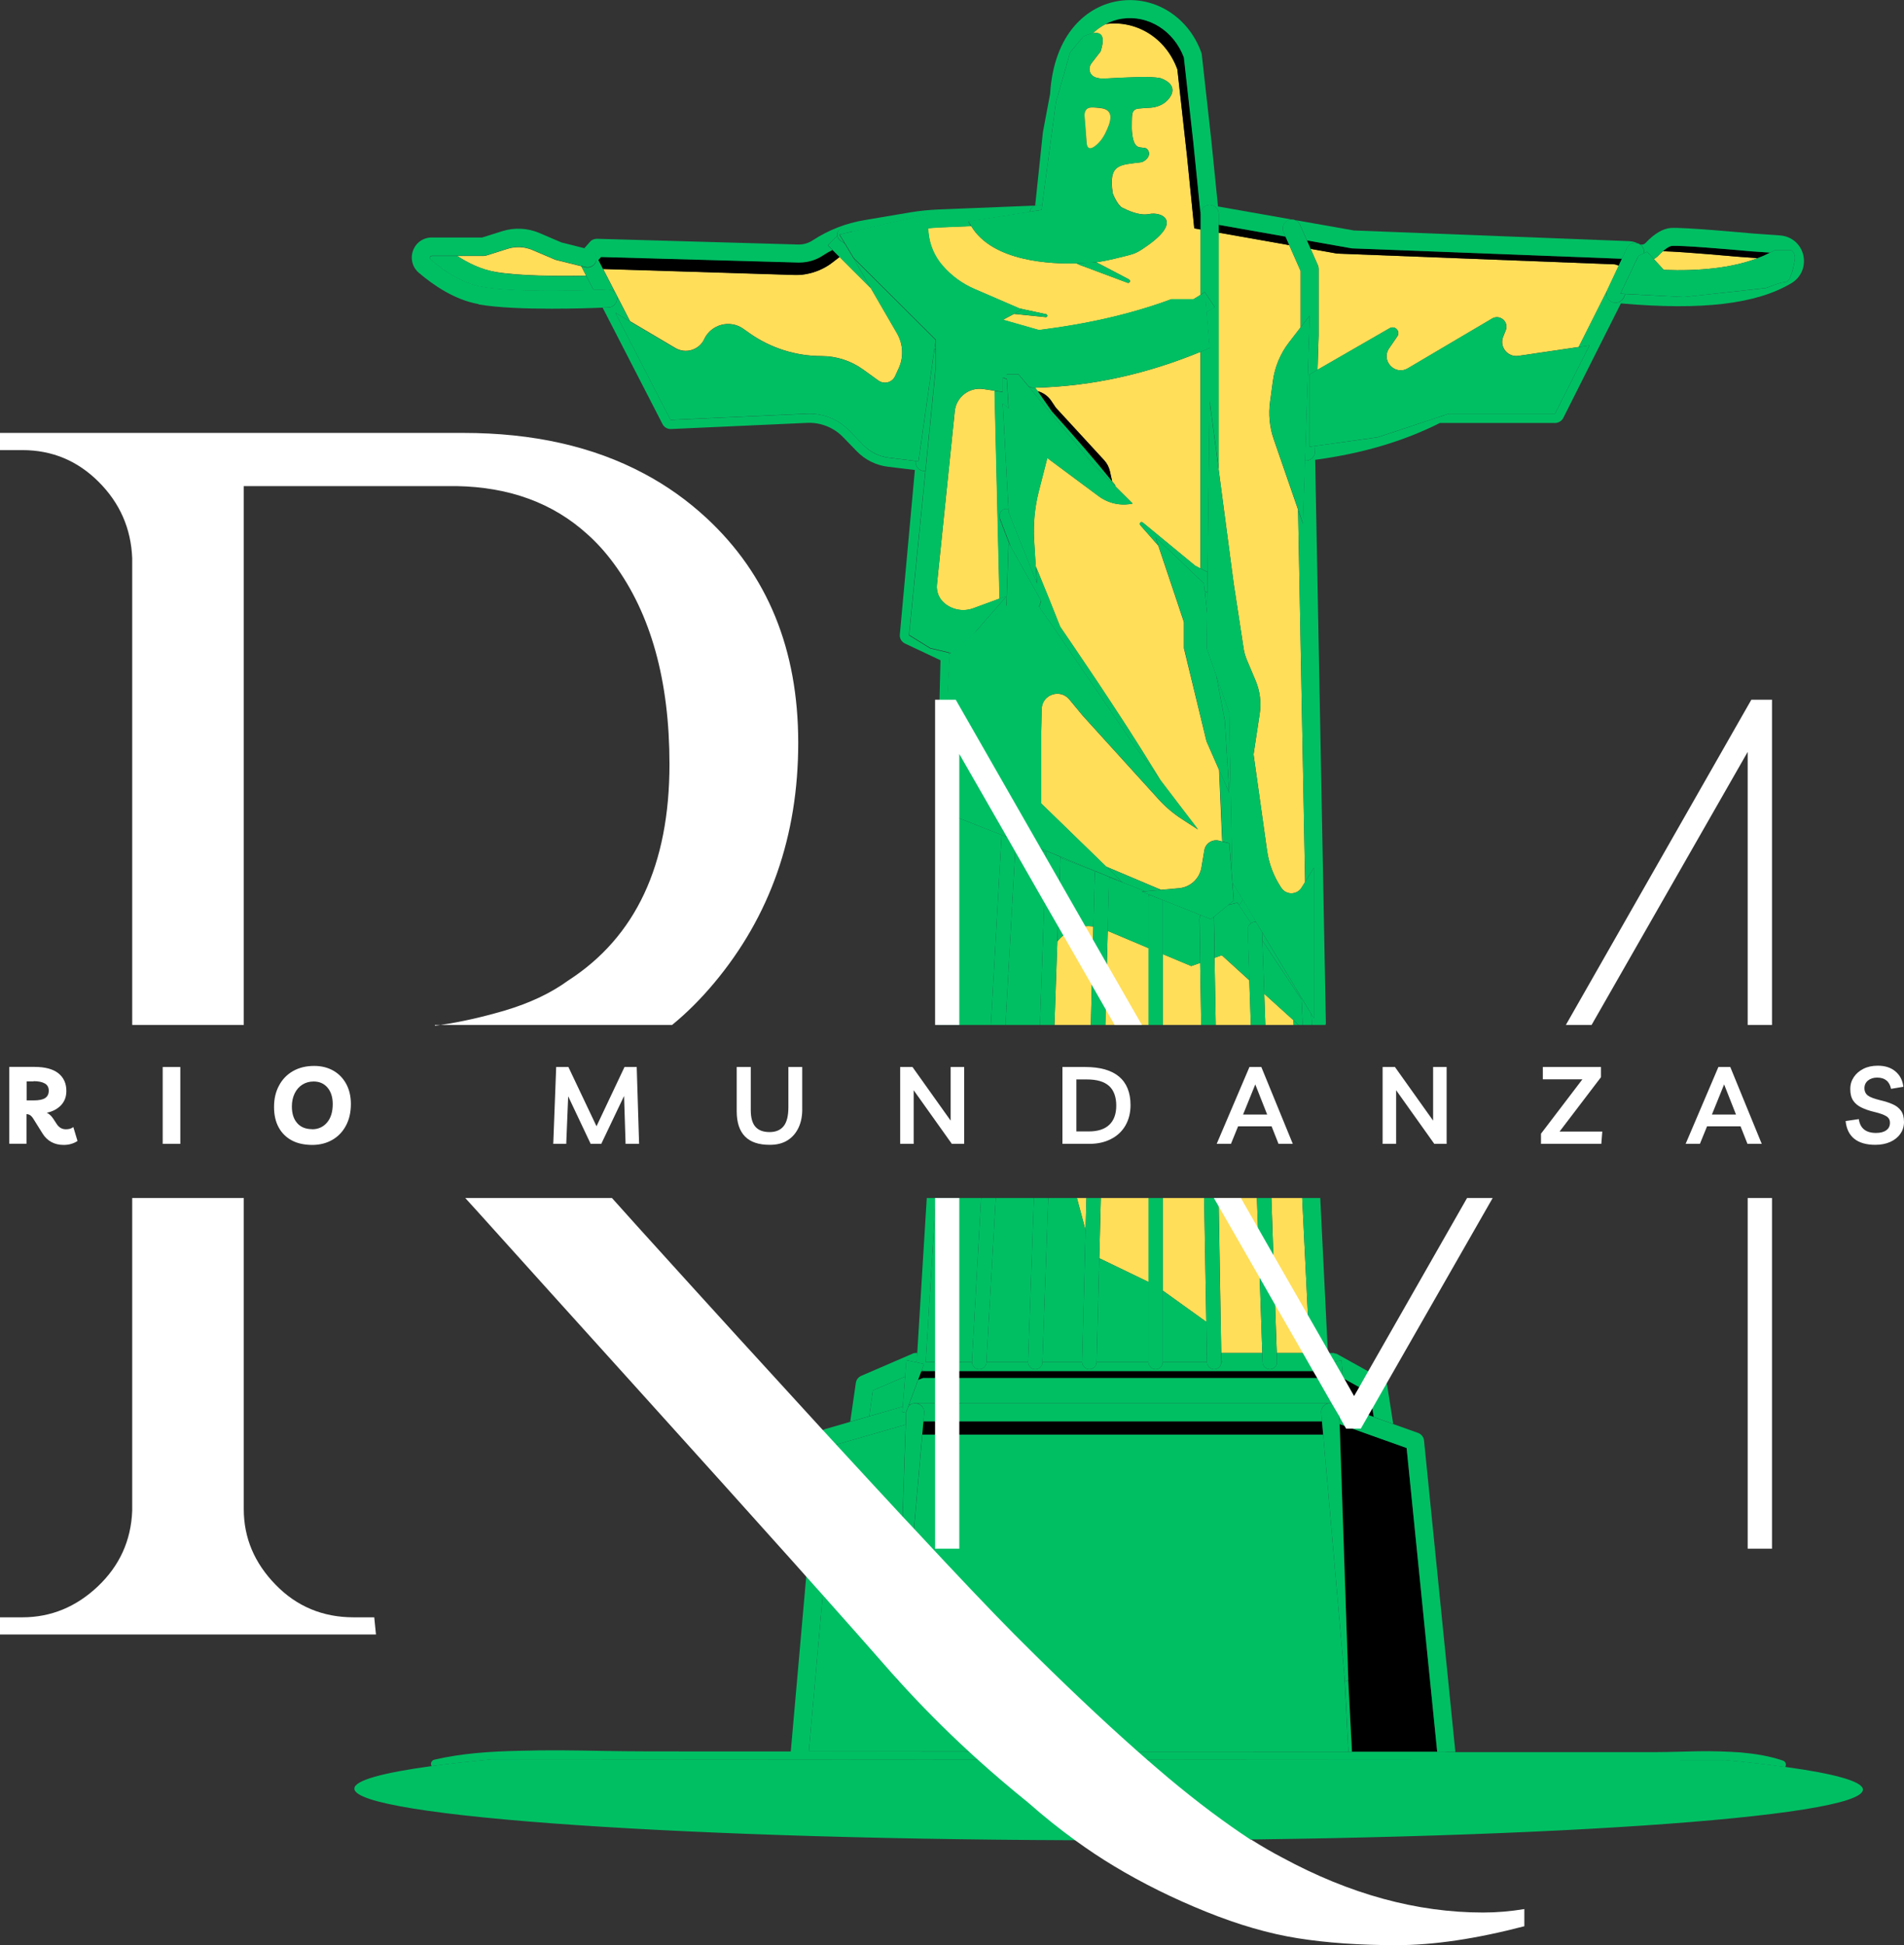 <svg xmlns="http://www.w3.org/2000/svg" id="uuid-c485a438-3f29-461b-a36e-86440b54bb9c" data-name="Capa 2" width="176.13" height="179.95" viewBox="0 0 176.13 179.95"><rect x="0" y="0" width="176.13" height="179.95" fill="#333333" stroke="none"/><g id="uuid-89d56272-d9d4-4161-8850-2e9d767ccbdc" data-name="Capa 1"><g><g><path d="M123.01,127.65l-.39-.19h-37.21l-.47.18-.86,2.32.23-.07c.12-.06.24-.09.38-.09.03,0,.05.01.07.02h38.14s.05-.02.08-.02c.07,0,.14.01.21.02h.21c.09,0,.19.02.28.05l.18.06-.85-2.28Z" fill="#00bf63"></path><polygon points="83.49 130.13 83.51 130.13 83.52 130.02 83.49 130.13" fill="#00bf63"></polygon><polygon points="84.93 127.64 85.4 127.47 122.62 127.47 123.01 127.65 122.71 126.84 122.03 126.84 85.63 126.84 85.23 126.84 84.93 127.64"></polygon><polygon points="83.73 127.35 80.75 128.63 80.41 131.02 83.49 130.13 83.52 130.02 83.73 127.35" fill="#00bf63"></polygon><polygon points="124.33 128.84 124.57 130.19 127.07 131.08 126.73 128.87 124.23 127.49 124.33 128.84"></polygon><path d="M123.33,125.13v.05s.07.02.1.02l-.1-.07Z" fill="#00bf63"></path><polygon points="124.43 130.14 124.57 130.19 124.33 128.84 124.43 130.14" fill="#00bf63"></polygon><path d="M122.87,125.96s-.02.09-.02.14l1.25-.27.13,1.66,2.5,1.39.35,2.21,1.8.64-.55-3.52c-.04-.26-.19-.48-.42-.6l-4.21-2.34c-.08-.05-.17-.05-.26-.07-.03,0-.06-.02-.09-.02-.02,0-.03-.01-.05-.01h-.46l.04.8Z" fill="#00bf63"></path><path d="M80.41,131.02l.34-2.39,2.98-1.28.12-1.52.97.21s-.01-.06-.01-.09l.05-.79h-.11c-.12,0-.23.02-.33.07l-4.75,2.05c-.27.12-.46.36-.5.65l-.52,3.6,1.76-.51Z" fill="#00bf63"></path><path d="M85.63,126.84c-.13,0-.25-.04-.37-.09l-.03.09h.4Z" fill="#00bf63"></path><path d="M122.62,126.6c-.16.15-.37.24-.59.24h.68l-.09-.24Z" fill="#00bf63"></path><path d="M124.38,155.25l-1.98-22.54h-37.08l-1.56,17.71c1.13,5.82,3.9,9.76,8.45,11.62h10.35s22.17.02,22.17.02l-.35-6.81Z" fill="#00bf63"></path><polygon points="85.42 131.5 85.32 132.71 122.4 132.71 122.29 131.5 85.42 131.5"></polygon><path d="M124.72,155.35s0,.01,0,.02l.35,6.69h7.88s-2.83-28.11-2.83-28.11l-6.19-2.21.8,23.61Z"></path><path d="M124.56,155.52c-.09,0-.16-.06-.17-.15v-.12s.34,6.81.34,6.81h.33s-.35-6.69-.35-6.69c0,.08-.07.15-.16.15Z" fill="#00bf63"></path><path d="M83.75,150.42l-.44,4.96c0,.09-.09.16-.18.15-.09,0-.16-.08-.15-.17l.8-23.57-6.44,1.86-2.52,28.38h17.38c-4.56-1.85-7.32-5.79-8.45-11.61Z" fill="#00bf63"></path><path d="M54.22,25.5l-.45-.87-2.3-.57s-.09-.02-.13-.04l-2.09-.89c-.72-.31-1.54-.35-2.3-.11l-1.96.62c-.08.02-.16.04-.25.04h-2.45c1.02.66,2.2,1.24,3.45,1.46,2.18.39,5.81.41,8.48.36Z" fill="#ffde59"></path><path d="M45.75,25.14c-1.25-.22-2.42-.8-3.45-1.46h-2.34s-.13,0-.18.12c-.03.08-.01.16.06.22,1.13.96,2.86,2.19,4.72,2.52,2.74.49,7.93.38,10.35.3l-.68-1.32c-2.67.05-6.3.02-8.48-.36Z" fill="#00bf63"></path><path d="M162.58,23.88l-1.96-.14s-4.82-.45-6.79-.5c-.12.1-.25.22-.38.36-.14.15-.29.27-.46.37l.92,1c3.3.12,6.26-.17,8.67-1.08Z" fill="#ffde59"></path><path d="M107.39,82.32l1.67-.15c1.05-.09,1.9-.88,2.08-1.91l.27-1.61c.11-.63.73-1.03,1.35-.88l.3.08-.29-6.62-1.16-2.65-2.09-8.61v-2.41l-.78-2.34-1.59-4.74-1.67-1.9c-.06-.07-.05-.18.01-.24.06-.05.15-.05.22,0l4.84,3.99.5.27v-20.05c-4.84,1.99-9.91,3.18-15.29,3.32.07.1.14.21.22.31.51.13.96.44,1.26.89l.43.64,4.47,4.86c.26.29.44.64.53,1.01l.21.95c.09.11.18.22.27.33.03.04.03.08.01.12l1.61,1.6c-1.09.24-2.24-.01-3.14-.68l-4.4-3.27c-.12-.09-.24-.18-.35-.27l-.8,3.13c-.37,1.48-.51,3-.42,4.52l.15,2.39c.05.11.09.22.14.33l1.08,2.65,1.03,2.59c.78,1.15,1.57,2.29,2.34,3.45.8,1.17,1.58,2.36,2.36,3.54.78,1.19,1.56,2.37,2.31,3.57.39.6.76,1.2,1.13,1.8.37.6.75,1.2,1.12,1.81,0,0,0,0,0,.01l3.5,4.59-1.48-.96c-.79-.51-1.51-1.12-2.14-1.81l-7.04-7.76-1.24-1.5c-.85-1.03-2.53-.46-2.56.88l-.05,2.06v6.68l6.01,5.84,5.06,2.14Z" fill="#ffde59"></path><path d="M149.24,24.45l-25.52-.99-2.48-.44.67,1.52c.05.11.07.22.07.34v6.14l-.1,3.19,6.68-3.85c.49-.28,1.02.3.7.76l-.75,1.09c-.8,1.15.53,2.57,1.73,1.86l7.79-4.6c.72-.43,1.58.31,1.26,1.09l-.23.57c-.39.94.4,1.94,1.4,1.79l5.58-.82,2.66-5.29,1.05-2.24c-.16-.07-.32-.12-.5-.13Z" fill="#ffde59"></path><path d="M87.18,24.57c.81.94,1.82,1.68,2.96,2.17l4.14,1.79,2.5.54c.07.02.12.09.11.16-.01.07-.08.11-.15.11l-2.94-.3-1.03.55,3.32.95c4.36-.54,8.48-1.45,12.25-2.85h2.05c.23-.14.45-.28.68-.42v-6.03l-.6-.11-.67-6.68-.89-8.01c-1.11-3.07-3.96-4.59-6.64-4.21-.42.22-.82.5-1.2.86.9-.19,1.16.36.74,1.67l-.82,1.06c-.19.24-.27.57-.16.85.17.47.67.62,1.37.6,2.43-.12,4.17-.23,5.15-.04,1.29.46,1.42,1.3.57,2.12-.39.37-.91.56-1.44.61-.26.02-.71.04-1.15.08-.65.07-.61.54-.63,1.19-.01.54-.01.84.04,1.21.23,1.84,1.12.85,1.47,1.47.33.58-.4,1.08-.66,1.1-1.96.25-3.04.13-2.61,2.89,0,0,.42,1.09.89,1.32.48.23,1.55.77,2.47.58,1.17-.24,3.2.67-.43,3.11-.88.6-.92.57-2.81,1.03-.72.17-1.26.27-1.65.32l.67.35,2.36,1.24c.08.04.11.15.07.23-.04.08-.13.11-.2.08l-2.49-.93-1.25-.47-.63-.23c-.12-.05-.24-.11-.37-.17-2.25.07-7.75-.12-9.73-3.45l-2.95.12c-.35.01-.69.04-1.04.08l.03.4c.1,1.13.55,2.21,1.3,3.07Z" fill="#ffde59"></path><path d="M117.49,37.16l.26-1.92c.18-1.29.69-2.52,1.48-3.55l1.08-1.4v-5.23l-1.05-2.38-6.53-1.15v21.9l1.39,10.54.92,6.02c.05.36.16.72.3,1.06l.81,1.92c.4.96.54,2.01.38,3.05l-.57,3.77,1.25,8.91c.17,1.21.61,2.36,1.28,3.38l.05.07c.44.67,1.44.65,1.86-.03l.33-.53-.65-34.43-2.25-6.52c-.39-1.12-.5-2.31-.34-3.48Z" fill="#ffde59"></path><path d="M92.01,36.15l-1.07-.16c-1.3-.18-2.49.75-2.62,2.05l-1.65,16.04c-.07.66.2,1.32.71,1.74.74.61,1.74.78,2.64.46l2.45-.9-.46-19.23Z" fill="#ffde59"></path><path d="M65.14,31.38c.64-1.37,2.37-1.84,3.61-.97l.65.46c1.93,1.34,4.24,2.07,6.6,2.07,1.37,0,2.71.43,3.82,1.23l1.43,1.03c.54.39,1.29.19,1.56-.42l.32-.7c.48-1.04.42-2.24-.15-3.24l-2.42-4.18-2.89-2.89-.65.5c-.74.58-1.63.95-2.55,1.1-.33.05-.67.07-1.01.06l-17.67-.55,2.49,4.83,4.19,2.48c.96.57,2.2.19,2.68-.82Z" fill="#ffde59"></path><path d="M162.58,23.88c.4-.15.78-.32,1.15-.51l-1.74-.12c-2.51-.23-6.51-.56-7.31-.5-.17.01-.47.16-.85.49,1.97.05,6.79.5,6.79.5l1.96.14Z"></path><path d="M123.72,23.46l25.52.99c.18,0,.34.06.5.13l.3-.64-24.92-.96s-.08,0-.11-.01l-4.11-.73.35.79,2.48.44Z"></path><polygon points="119.27 22.68 118.92 21.89 112.74 20.8 112.74 21.52 119.27 22.68"></polygon><path d="M108.92,6.43l.89,8.01.67,6.68.6.11v-1.4l-.67-6.63-.88-7.9c-.94-2.47-3.27-3.94-5.72-3.58-.51.07-1.02.24-1.52.5,2.68-.38,5.53,1.14,6.64,4.21Z"></path><polygon points="106.24 87.71 106.24 94.82 102.25 94.82 102.28 93.37 102.39 89.17 102.47 86.12 106.24 87.71" fill="#ffde59"></polygon><polygon points="101.83 110.83 106.24 110.83 106.24 118.6 101.69 116.4 101.83 110.83" fill="#ffde59"></polygon><polygon points="115.71 94.82 112.46 94.82 112.35 88.61 113.02 88.37 115.57 90.69 115.71 94.82" fill="#ffde59"></polygon><polygon points="116.77 125.17 112.97 125.17 112.74 111.61 112.73 110.83 116.27 110.83 116.37 113.6 116.53 118.21 116.77 125.17" fill="#ffde59"></polygon><polygon points="119.67 94.82 117.05 94.82 116.95 91.94 119.65 94.38 119.67 94.82" fill="#ffde59"></polygon><polygon points="121.16 125.17 118.11 125.17 117.95 120.7 117.79 116.09 117.61 110.83 120.46 110.83 120.99 121.67 121.16 125.17" fill="#ffde59"></polygon><polygon points="99.62 110.83 100.5 110.83 100.42 113.82 99.62 110.83" fill="#ffde59"></polygon><path d="M101.14,85.71l-.03,1.22-.11,4.2-.09,3.69h-3.37l.27-7.73c.16-.21.35-.4.55-.56.57-.48,1.28-.78,2.04-.84.24-.02.49-.01.74.02Z" fill="#ffde59"></path><polygon points="111.12 94.82 107.57 94.82 107.57 88.27 110.2 89.37 111.02 89.08 111.12 94.82" fill="#ffde59"></polygon><polygon points="111.59 122.29 107.57 119.4 107.57 110.83 111.39 110.83 111.59 122.29" fill="#ffde59"></polygon><path d="M73.45,25.44c.34.01.68,0,1.01-.06.93-.15,1.81-.52,2.55-1.1l.65-.5-.67-.67c-.3.16-.59.33-.88.51-.65.43-1.41.65-2.19.65h-.1l-18.23-.51-.25.28.44.85,17.67.55Z"></path><path d="M165.73,26.19c-3.24,1.94-8.26,2.54-15.79,1.88l-5.33,10.6c-.15.28-.44.46-.75.46h-10.66c-3.38,1.7-7.17,2.82-11.54,3.41l.99,52.07c0,.07-.01.14-.03.21h-1.27l-.05-1.01.24.4v-13.94l-.81,1.32-.65-34.43.45,1.3.18-5.86s.05.02.08.02h.02c.45,0,.82-.36.84-.8l.02-.56,5.77-.8,6.59-2.19h9.82l3.18-6.31-1,.15,2.66-5.29c-.05.11-.08.23-.08.35,0,.32.18.62.48.76.12.06.24.08.36.08.31,0,.62-.18.76-.48l.15-.33,5.39.28s7.47-.8,7.64-.84c.16-.05,1.34-.55,1.79-.55s.73-1.34.85-2.03c.12-.7-.37-.93-.37-.93h-1.44c-.15.09-.32.16-.48.24l-1.74-.12c-2.51-.23-6.51-.56-7.32-.5-.17,0-.47.15-.85.49-.12.1-.25.22-.38.36-.14.15-.29.27-.46.37l-.62-.68-.3.14c.06-.33-.09-.66-.39-.85.18.09.4.05.55-.11.81-.86,1.59-1.32,2.33-1.38,1.2-.08,6.92.45,7.57.51l2.53.18c1.05.07,1.9.78,2.15,1.81.24,1.03-.18,2.05-1.08,2.6Z" fill="#00bf63"></path><path d="M96.4,19.02l1.28-9.56,1.31-4.61,1.23-1.47c.33-.15.61-.24.85-.29.38-.36.78-.65,1.2-.86.5-.26,1.02-.43,1.52-.5,2.45-.36,4.79,1.12,5.72,3.58l.88,7.9.67,6.63v-.04c0-.46.37-.84.84-.84s.84.37.84.84v1l6.18,1.09-.18-.41c-.19-.42,0-.92.43-1.1.42-.19.91,0,1.1.43l.63,1.43,4.11.73s.08.01.11.01l24.92.96.47-1c.18-.39.62-.56,1.02-.42-.26-.12-.54-.2-.83-.21l-25.46-.99-12.57-2.22-.61-6.06-.89-8.01c-.01-.06-.02-.13-.05-.19-1.19-3.28-4.3-5.24-7.57-4.76-2.88.42-6.06,2.9-6.41,8.61l-.66,3.51s-.01.05-.01.07l-.71,6.74c.21-.08.43-.07.63.02Z" fill="#00bf63"></path><path d="M55.16,24.12c-.11.45-.56.72-1.01.61l-.37-.09.45.87.68,1.32c.78-.03,1.28-.05,1.3-.05.46-.02.85.33.88.79.02.46-.33.85-.79.88-.05,0-.24,0-.55.02l5.54,10.77c.15.29.45.46.78.45l12.61-.57c1.23-.05,2.43.42,3.29,1.3l1.3,1.34c.77.79,1.79,1.29,2.88,1.42l2.48.3-1.39,15.22c-.04.35.16.68.47.83l3.29,1.55-.32,12.7c0,.19.06.39.18.54l1.04,1.32.02-.33c0-.14.06-.28.13-.39l-.89-1.55.7-12.8h0s-.16-.19-.16-.19l-1.65-.39-1.97-1.22,1.52-15.2s-.04.01-.07.01-.05,0-.08,0c-.46-.04-.8-.45-.75-.91v-.02s-2.46-.3-2.46-.3c-.91-.11-1.74-.52-2.38-1.18l-1.3-1.34c-1.02-1.06-2.45-1.62-3.92-1.55l-12.61.57-5.1-9.91,1.35.8-2.49-4.83-.44-.85.25-.28,18.23.51h.1c.78,0,1.54-.22,2.19-.65.28-.19.58-.36.88-.51l-.43-.43.88-.88c-.02-.16,0-.32.1-.46.2-.31.61-.4.92-.19l.4.27,6.85-1.6.11,1.29c.35-.03.69-.06,1.04-.08l2.95-.12c-.08-.14-.18-.28-.25-.43l5.67-.89c.04-.17.12-.33.27-.46.07-.06.16-.1.24-.13l-8.96.36c-.86.04-1.71.12-2.54.26l-4.27.72c-1.73.29-3.34.92-4.81,1.88-.38.25-.82.38-1.27.38h-.07l-18.6-.53c-.25,0-.49.09-.65.28l-.55.62.5.12c.45.11.72.57.61,1.01Z" fill="#00bf63"></path><rect x="104.86" y="78.51" width="0" height="5.49" transform="translate(-6.93 9.83) rotate(-5.19)" fill="#00bf63"></rect><path d="M87.55,94.82h-.83l1.18-19.19.02-.33c0-.15.06-.28.13-.4l.39.68h.01v4.66l-.9,14.58Z" fill="#00bf63"></path><polygon points="119.67 94.82 119.65 94.38 120.13 94.82 119.67 94.82" fill="#00bf63"></polygon><polygon points="116.78 87.02 116.75 86.23 121.3 93.81 121.35 94.82 120.51 94.82 120.4 92.47 116.78 87.02" fill="#00bf63"></polygon><path d="M122.85,126.1l-.38.08.15.42c-.16.15-.37.24-.59.24h-36.4c-.13,0-.25-.04-.36-.09l.2-.57-.66-.14s-.01-.06-.01-.09l.05-.79.88-14.33h.83l-.06,1.05-.87,14.12h4.29c0,.35.27.65.62.67h.04c.35,0,.65-.27.67-.63v-.04h3.85c0,.36.28.66.64.67h.02c.36,0,.66-.28.67-.64v-.03h3.68c0,.36.28.66.65.67h.01c.36,0,.66-.29.67-.65v-.02h4.8c0,.37.3.67.66.67s.67-.3.67-.67h4.08v.02c.01.36.31.65.67.65h.01c.36-.01.65-.3.65-.67h.06l-.06-.26v-.57s3.79,0,3.79,0l.03.86c.01.35.31.64.67.64h.02c.37-.01.66-.32.64-.69l-.02-.81h3.05l-.17-3.5-.53-10.84h1.67l.69,14.04v.29s.05.8.05.8c0,.05-.02.09-.02.14Z" fill="#00bf63"></path><path d="M114.59,83.71l1.13,1.7c.1-.06.21-.11.34-.12.06,0,.11.01.16.02l-1.28-2.14c-.04.22-.16.4-.34.53Z" fill="#00bf63"></path><polygon points="103.34 81.43 102.6 81.12 102.6 81.14 103.34 81.43" fill="#00bf63"></polygon><path d="M105.94,82.45l.94-.08s.02,0,.03,0c0,0,0,0,.01,0l.48-.04-5.05-2.14,1.47,1.43,2.12.84Z" fill="#00bf63"></path><path d="M96.88,78.75l-1.26-.52.13.21,1.07.42s.04-.07.06-.11Z" fill="#00bf63"></path><path d="M98.09,79.36l3.24,1.27s0-.03.01-.04l-3.24-1.34v.11Z" fill="#00bf63"></path><path d="M113.66,83.71s-.01,0-.02-.01l-.03.02h.04Z" fill="#00bf63"></path><path d="M86.56,33.93v-1.61l-.12-.02-1.47,10.37-.27-.03v.02c-.05.46.29.87.75.91.02,0,.05,0,.08,0s.04-.01.07-.01l.96-9.63Z" fill="#00bf63"></path><path d="M44.27,28.16c1.75.31,4.38.4,6.73.4,2.04,0,3.87-.06,4.75-.1.3-.01.5-.02.55-.02.46-.02.81-.42.79-.88-.02-.46-.42-.81-.88-.79-.02,0-.52.03-1.3.05-2.42.08-7.61.19-10.35-.3-1.85-.33-3.59-1.55-4.72-2.52-.07-.06-.09-.13-.06-.22.05-.12.15-.12.18-.12h4.79c.09,0,.17-.02.25-.04l1.96-.62c.75-.24,1.57-.2,2.3.11l2.09.89s.09.03.13.04l2.3.57.37.09c.45.11.9-.16,1.01-.61.11-.44-.16-.9-.61-1.01l-.5-.12-2.11-.53-2.03-.87c-1.09-.47-2.33-.53-3.46-.17l-1.84.58h-4.66c-.79,0-1.47.47-1.74,1.21-.27.74-.06,1.55.54,2.06,1.29,1.1,3.29,2.5,5.51,2.89Z" fill="#00bf63"></path><path d="M150.5,22.94l-.47,1-.3.64-1.05,2.24h0c-.19.42-.01.92.4,1.11.11.05.23.08.35.08.32,0,.62-.18.76-.48l.16-.33-.46-.02,1.67-3.51.5-.23c.06-.34-.1-.69-.41-.86-.02-.01-.03-.03-.05-.04-.03-.01-.06-.01-.09-.02-.4-.13-.84.03-1.02.42Z" fill="#00bf63"></path><path d="M113.71,73.34l-.92-2.11.29,6.62.64.16.42,5.29-.48.39s.01,0,.02.01l.79-.19.13.2c.18-.12.3-.31.34-.53l-.93-1.55-.29-15.71-1.21-3.44.79,4.17.41,6.68Z" fill="#00bf63"></path><path d="M111.07,27.26c.13-.08.26-.15.38-.24l.92,1.39c-.25.16-.51.31-.76.47l.28,3.32c-.27.12-.55.22-.83.34v20.05l.65.34.19-15.84.84,6.33v-23.63c0-.46-.37-.84-.84-.84s-.84.37-.84.84v7.47Z" fill="#00bf63"></path><path d="M111.45,54.68h0s.22,2.1.22,2.1l.02-1.98s-.09-.02-.13-.04c-.03-.02-.07-.05-.11-.08Z" fill="#00bf63"></path><path d="M120.32,25.05v5.23l.83-1.08-.43,13.4s.05.02.07.02h.02c.44,0,.82-.36.84-.8l.02-.56-.53.07v-6.69l.74-.43.1-3.19v-6.14c0-.12-.02-.23-.07-.34l-.67-1.52-.35-.79-.63-1.43c-.19-.42-.68-.61-1.1-.43-.42.18-.61.68-.43,1.1l.18.41.35.79,1.05,2.38Z" fill="#00bf63"></path><path d="M100.54,24.3s-.38.04-.98.06c.12.06.24.12.37.17l.63.23,1.25.47,2.49.93c.08.03.16,0,.2-.08.04-.08.01-.19-.07-.23l-2.36-1.24-.67-.35c-.62.08-.86.04-.86.04Z" fill="#00bf63"></path><path d="M95.26,19.59l1.09-.17.05-.4c-.2-.09-.42-.1-.63-.02,0,0,0,0,0,0-.08.03-.17.07-.24.13-.15.12-.23.29-.27.46Z" fill="#00bf63"></path><path d="M100.24,41.38c.5.57.98,1.15,1.47,1.73.39.47.78.95,1.17,1.43l-.21-.95c-.08-.37-.26-.72-.53-1.01l-4.47-4.86-.43-.64c-.3-.44-.75-.75-1.26-.89.43.62.87,1.23,1.3,1.86.99,1.11,1.98,2.22,2.95,3.34Z"></path><path d="M92.49,47.97c-.13-.34.05-.73.4-.86.13-.05.27-.04.4,0l-.53-9.77.53.42-.16-2.69-.38-.13v1.33l-.76-.11.46,19.23.66-.24-3.1,3.56,3.09-2.64.19-5.82.19.34c-.34-.86-.68-1.73-1-2.6Z" fill="#00bf63"></path><polygon points="87.7 60.36 87.86 60.55 87.99 60.43 87.7 60.36" fill="#00bf63"></polygon><path d="M77.67,23.78l2.89,2.89-1.62-2.8h0s-.81-1.35-.81-1.35l-.38-.25c-.17-.11-.26-.28-.29-.46l-.88.88.43.43.67.67Z" fill="#00bf63"></path><polygon points="86.55 31.46 86.43 32.29 86.56 32.31 86.56 31.45 78.98 23.91 86.55 31.46" fill="#00bf63"></polygon><path d="M112.37,28.42l-.92-1.39c-.12.08-.25.15-.38.24-.22.14-.45.28-.68.42h1.12l.1,1.21c.25-.16.51-.3.76-.47Z" fill="#00bf63"></path><path d="M96.89,29.23c.01-.07-.04-.14-.11-.16l-2.5-.54.25.11-.73.39,2.94.3c.07,0,.13-.04.15-.11Z" fill="#00bf63"></path><path d="M77.75,22.26l.38.25-.49-.81,1.24-.29-.4-.27c-.31-.2-.72-.12-.92.19-.09.14-.12.31-.1.46.03.18.12.35.29.46Z" fill="#00bf63"></path><path d="M101.15,42.99l2.01,2s.01-.08-.01-.12c-.09-.11-.18-.22-.27-.33-.39-.48-.78-.95-1.17-1.43-.49-.58-.98-1.16-1.47-1.73-.97-1.13-1.96-2.24-2.95-3.34-.43-.62-.86-1.24-1.3-1.86-.07-.1-.14-.21-.22-.31-.1,0-.2.01-.3.01l-.33-.12,6.01,7.23Z" fill="#00bf63"></path><path d="M110.56,52.33l-4.84-3.99c-.06-.05-.15-.05-.22,0-.06.06-.08.17-.01.24l1.67,1.9-.26-.77,4.47,4.26.07.7h0s.08.06.11.08c.04.02.09.02.13.04l.02-1.86-.65-.34-.5-.27Z" fill="#00bf63"></path><path d="M106.22,70.34c-.37-.6-.75-1.2-1.13-1.8-.76-1.2-1.54-2.39-2.31-3.57-.78-1.19-1.56-2.37-2.36-3.54-.77-1.16-1.56-2.3-2.34-3.45l-1.03-2.59-1.08-2.65c-.05-.11-.09-.22-.14-.33l.1,1.57-2.61-6.57-.02-.31c-.13-.03-.26-.04-.4,0-.35.13-.53.51-.4.86.32.87.67,1.74,1,2.6l2.82,5.05-.19.53.29.43.66.92,7.97,11.67,2.29,3.01s0,0,0-.01c-.36-.61-.74-1.21-1.12-1.81Z" fill="#00bf63"></path><path d="M139.05,31.13l.23-.57c.32-.78-.53-1.51-1.26-1.09l-7.79,4.6c-1.2.71-2.53-.71-1.73-1.86l.75-1.09c.32-.46-.21-1.04-.7-.76l-6.68,3.85-.74.43v6.69l.53-.07,5.78-.81,6.59-2.18h9.82l3.18-6.31-1,.15-5.58.82c-1.01.15-1.79-.85-1.4-1.79Z" fill="#00bf63"></path><polygon points="111.59 122.29 107.57 119.4 107.57 126 111.65 126 111.59 122.29" fill="#00bf63"></polygon><polygon points="106.24 118.6 101.69 116.4 101.44 126 106.24 126 106.24 118.6" fill="#00bf63"></polygon><path d="M112.98,125.99s0,0,0,.01h.06l-.06-.26v.25Z" fill="#00bf63"></path><path d="M92.11,110.83h3.53l-.54,15.15v.02h-3.85l.86-15.17Z" fill="#00bf63"></path><path d="M96.81,78.86c-.02.07-.05.15-.05.22v.23s-.16,4.16-.16,4.16l-.4,11.35h-3.19l.9-16.05.06-1.02,1.79.71v-.02s.64.26.64.26l.41.16Z" fill="#00bf63"></path><path d="M90.76,110.83l-.85,15.13s.01.03.01.04h-4.29l.87-14.12.06-1.05h4.2Z" fill="#00bf63"></path><path d="M92.69,77.25c-.02.06-.05.12-.05.19l-.98,17.38h-4.11l.9-14.58v-4.65l.29.11,3.95,1.55Z" fill="#00bf63"></path><polygon points="100.42 113.82 100.11 125.99 100.11 126 96.43 126 96.97 110.83 99.62 110.83 100.42 113.82" fill="#00bf63"></polygon><polygon points="120.51 94.82 120.13 94.82 119.65 94.38 116.95 91.94 116.78 87.02 120.4 92.47 120.51 94.82" fill="#00bf63"></polygon><path d="M107.57,88.27l2.62,1.1.83-.29-.07-4.03c0-.15.05-.28.13-.39l-3.51-1.4v5.01Z" fill="#00bf63"></path><path d="M102.47,86.12l3.77,1.59v-4.68c0-.1.02-.19.06-.28l-.69-.27.32-.03-2.12-.84.02.02-.49-.2-.75-.29-.13,4.99Z" fill="#00bf63"></path><path d="M98.09,79.36l-.27,7.73c.77-1,2.03-1.56,3.33-1.39l.12-4.85c0-.08.02-.15.05-.23l-3.24-1.27Z" fill="#00bf63"></path><path d="M114.46,83.52l-.79.19h-.04s-1.37,1.13-1.37,1.13c.02.06.04.12.04.18l.06,3.59.67-.24,2.55,2.31-.16-4.7c0-.24.12-.45.31-.57l-1.13-1.7-.13-.2Z" fill="#00bf63"></path><path d="M90.76,110.83h1.35l-.86,15.17v.04c-.02.36-.32.63-.67.63h-.04c-.35-.02-.62-.32-.62-.67,0-.01-.01-.02-.01-.04l.85-15.13Z" fill="#00bf63"></path><path d="M93.97,77.75l-.06,1.02-.9,16.05h-1.35l.98-17.38c0-.07.03-.13.05-.19l.45.18.83.32Z" fill="#00bf63"></path><path d="M95.64,110.83h1.33l-.54,15.17v.03c0,.36-.31.64-.67.64h-.02c-.36-.01-.64-.31-.64-.67v-.02l.54-15.15Z" fill="#00bf63"></path><path d="M98.09,79.26v.1l-.08,2.15-.15,4.15-.05,1.43-.27,7.73h-1.34l.4-11.35.15-4.16v-.23c.01-.07.04-.15.06-.22.02-.04.04-.07.07-.11l1.21.51Z" fill="#00bf63"></path><path d="M100.5,110.83h1.33l-.14,5.57-.25,9.6v.02c-.01.36-.31.65-.67.65h-.01c-.37-.01-.65-.31-.65-.67h0s.31-12.18.31-12.18l.08-2.99Z" fill="#00bf63"></path><path d="M102.6,81.12v.02l-.13,4.98-.08,3.05-.11,4.2-.03,1.45h-1.34l.09-3.69.11-4.2.03-1.22.13-4.85c0-.08.02-.15.05-.22.01-.02.01-.03.01-.04l1.27.52Z" fill="#00bf63"></path><path d="M106.91,82.36s-.02,0-.03,0h.04s0,0-.01,0Z" fill="#00bf63"></path><path d="M107.57,83.26v11.56h-1.33v-11.79c0-.1.02-.19.06-.27l1.27.5Z" fill="#00bf63"></path><path d="M107.57,110.83v15.17c0,.37-.3.67-.67.67s-.66-.3-.66-.67v-15.17h1.33Z" fill="#00bf63"></path><path d="M112.46,94.82h-1.34l-.1-5.74-.06-4.03c-.01-.15.05-.28.13-.39l.92.37.24-.19c.02.06.04.12.04.18l.06,3.59.11,6.21Z" fill="#00bf63"></path><path d="M112.98,125.74v.25h0c0,.38-.29.67-.65.68h-.01c-.36,0-.66-.29-.67-.65v-.02l-.06-3.71-.2-11.46h1.34v.78s.24,13.56.24,13.56v.57Z" fill="#00bf63"></path><path d="M117.05,94.82h-1.34l-.14-4.13-.16-4.7c-.01-.24.12-.45.31-.57.1-.07.21-.12.33-.12.06,0,.11.01.16.02l.54.91.03.79.17,4.92.1,2.88Z" fill="#00bf63"></path><path d="M118.13,125.98c.02.37-.27.68-.64.69h-.02c-.36,0-.66-.29-.67-.64l-.03-.86-.24-6.96-.16-4.61-.1-2.77h1.34l.18,5.26.16,4.61.16,4.47.02.81Z" fill="#00bf63"></path><path d="M86.43,32.29l.12-.83-7.57-7.55-.04-.04,1.62,2.8,2.42,4.18c.57.99.63,2.2.15,3.24l-.32.7c-.27.6-1.02.8-1.56.42l-1.43-1.03c-1.11-.8-2.45-1.23-3.82-1.23-2.36,0-4.67-.72-6.6-2.07l-.65-.46c-1.25-.87-2.97-.4-3.61.97-.47,1.01-1.72,1.39-2.68.82l-4.19-2.48-1.35-.8,5.1,9.91,12.61-.57c1.47-.06,2.9.5,3.92,1.55l1.3,1.34c.64.65,1.47,1.07,2.38,1.18l2.46.3.27.03,1.47-10.37Z" fill="#00bf63"></path><path d="M90.03,58.69l3.1-3.56-.66.24-2.45.9c-.89.33-1.9.15-2.64-.46-.51-.43-.78-1.08-.71-1.74l1.65-16.04c.13-1.3,1.33-2.23,2.62-2.05l1.07.16.76.11v-1.33l.38.13-.02-.42h1.1l.93,1.12.33.12c.1,0,.2-.01.3-.01,5.38-.14,10.45-1.33,15.29-3.32.28-.11.56-.22.83-.34l-.28-3.32-.1-1.21h-3.17c-3.77,1.4-7.89,2.31-12.25,2.85l-3.32-.95,1.03-.55.73-.39-.25-.11-4.14-1.79c-1.14-.49-2.15-1.23-2.96-2.17-.75-.87-1.2-1.94-1.3-3.07l-.03-.4-.11-1.29-6.85,1.6-1.24.29.49.81.81,1.35h0s.04.04.04.04l7.57,7.54v2.47l-.96,9.63-1.52,15.2,1.97,1.22,1.65.39.3.07,2.04-1.74Z" fill="#00bf63"></path><path d="M92.76,37.33l.53,9.77.02.31,2.61,6.57-.1-1.57-.15-2.39c-.09-1.52.05-3.05.42-4.52l.8-3.13c.11.09.23.19.35.27l4.4,3.27c.9.67,2.05.92,3.14.68l-1.61-1.6-2.01-2-6.01-7.23-.93-1.12h-1.1l.02.42.16,2.69-.53-.42Z" fill="#00bf63"></path><polygon points="111.45 54.67 111.37 53.97 106.91 49.71 107.17 50.48 108.76 55.23 109.54 57.57 109.54 59.97 111.62 68.59 112.78 71.23 113.71 73.34 113.3 66.66 112.51 62.49 111.63 59.99 111.67 56.78 111.45 54.67" fill="#00bf63"></polygon><path d="M155.75,27.48s7.47-.81,7.64-.85c.16-.04,1.34-.54,1.79-.54s.72-1.34.85-2.03c.12-.7-.37-.93-.37-.93h-1.44c-.16.09-.33.16-.49.25-.37.19-.75.36-1.15.51-2.42.91-5.37,1.2-8.67,1.08l-.92-1-.62-.68-.3.14-.5.23-1.67,3.51.46.02,5.39.29Z" fill="#00bf63"></path><path d="M88.44,75.58h0s4.24,1.67,4.24,1.67l1.28.5,1.79.7v-.02s-.14-.21-.14-.21l1.26.52,1.21.5,3.24,1.34,1.26.52.75.31.49.2-.02-.02-1.47-1.43h0s-6.01-5.84-6.01-5.84v-6.68l.05-2.06c.04-1.34,1.71-1.92,2.56-.88l1.24,1.5,7.04,7.76c.63.7,1.35,1.3,2.14,1.81l1.48.96-3.5-4.59-2.29-3.01-7.97-11.67-.66-.92-.29-.43.19-.53-2.82-5.05-.19-.34-.19,5.82-3.09,2.64-2.04,1.74-.14.12h0s-.7,12.8-.7,12.8l.89,1.55.39.68Z" fill="#00bf63"></path><path d="M113.65,83.7l.48-.39-.42-5.29-.64-.16-.3-.08c-.62-.16-1.24.25-1.35.88l-.27,1.61c-.18,1.03-1.03,1.82-2.08,1.91l-1.67.15h0s-.48.04-.48.04h-.04s-.94.09-.94.09l-.32.03.69.27,1.27.51,3.51,1.4.93.37.23-.19,1.37-1.12.03-.02Z" fill="#00bf63"></path><path d="M120.4,82.12c-.43.68-1.42.7-1.86.03l-.05-.07c-.67-1.02-1.11-2.17-1.28-3.38l-1.25-8.91.57-3.77c.16-1.03.02-2.09-.38-3.05l-.81-1.92c-.14-.34-.25-.7-.3-1.06l-.92-6.02-1.39-10.54-.84-6.33-.19,15.84-.02,1.86-.02,1.98-.04,3.21.88,2.5,1.21,3.44.29,15.71.93,1.55,1.28,2.14.54.9,4.55,7.58.24.41v-13.95l-.81,1.32-.33.53Z" fill="#00bf63"></path><path d="M106.3,19.81c-.93.18-2-.35-2.48-.58s-.89-1.32-.89-1.32c-.43-2.76.65-2.64,2.61-2.89.26-.03,1-.52.66-1.11-.35-.61-1.24.37-1.46-1.47-.05-.37-.05-.66-.04-1.21.01-.65-.02-1.12.63-1.19.44-.05.88-.06,1.14-.08.53-.05,1.05-.24,1.44-.61.85-.82.73-1.66-.57-2.12-.98-.2-2.71-.09-5.15.03-.69.03-1.2-.13-1.36-.59-.11-.29-.03-.62.16-.86l.82-1.06c.42-1.31.17-1.85-.74-1.67-.24.05-.51.14-.85.29l-1.23,1.48-1.31,4.6-1.28,9.57-.05.4-1.09.17-5.68.88c.07.16.17.29.26.43,1.97,3.34,7.48,3.53,9.73,3.46.6-.02.97-.06.97-.06,0,0,.24.04.87-.04.38-.05.92-.14,1.64-.31,1.89-.46,1.93-.44,2.81-1.03,3.64-2.45,1.61-3.35.44-3.11ZM102.29,12.25c-.25.52-.62,1.01-1.11,1.33-.13.08-.28.16-.42.1-.19-.07-.23-.3-.24-.5-.05-.68-.1-1.36-.16-2.05-.02-.33-.09-.55.04-.86.2-.47.79-.33,1.3-.3,1.52.11,1.03,1.37.59,2.28Z" fill="#00bf63"></path><path d="M121.15,29.2l-.83,1.08-1.08,1.4c-.8,1.03-1.31,2.26-1.48,3.55l-.26,1.92c-.16,1.17-.05,2.36.34,3.48l2.25,6.52.45,1.3.19-5.86.43-13.4Z" fill="#00bf63"></path><path d="M100.4,10.27c-.13.31-.06.53-.04.87l.16,2.05c.01.19.05.43.23.5.14.06.3-.02.43-.1.49-.32.85-.81,1.1-1.33.44-.91.94-2.17-.59-2.27-.51-.04-1.09-.18-1.29.29Z" fill="#ffde59"></path><path d="M84.3,129.9l-.23.07-.06.17c.08-.1.17-.18.29-.24Z" fill="#00bf63"></path><path d="M85.49,130.67v.04l-.07.78h36.87l-.07-.79c-.04-.43.26-.8.68-.88h-38.14c.42.05.75.41.73.85Z" fill="#00bf63"></path><path d="M127.07,131.08l-2.5-.89-.14-.05.04.49-.32.07-.28-.76-.18-.06c-.09-.03-.19-.05-.28-.05h-.21c.37.06.66.35.69.74,0,.02,0,.04,0,.05l.04,1.13,6.19,2.21,2.83,28.12h.81s.87,0,.87,0l-2.9-28.82c-.03-.32-.25-.59-.55-.7l-2.3-.82-1.8-.64Z" fill="#00bf63"></path><path d="M74.82,162.03l2.52-28.38,6.44-1.86.04-1.13-.02.04-.33-.07.04-.5h-.03s-3.08.9-3.08.9l-1.76.51-2.32.67c-.33.1-.57.39-.6.73l-2.57,29.1h1.67Z" fill="#00bf63"></path><path d="M82.98,155.36c0,.09.06.16.15.17.09,0,.18-.06.18-.15l.44-4.96,1.56-17.71.11-1.21.07-.78v-.04c.02-.44-.31-.79-.73-.85-.03,0-.05-.02-.07-.02-.14,0-.27.03-.38.09-.12.06-.21.14-.29.24l-.19.52-.04,1.13-.8,23.57Z" fill="#00bf63"></path><path d="M122.9,129.83c-.42.08-.72.45-.68.88l.07.79.11,1.21,1.98,22.54v.12c.02.09.09.16.18.15.09,0,.15-.07.16-.15,0,0,0-.01,0-.02l-.8-23.61-.04-1.13s0-.03,0-.05c-.03-.39-.33-.67-.69-.74-.07-.01-.14-.03-.21-.02-.03,0-.05.02-.08.02Z" fill="#00bf63"></path><polygon points="123.01 127.65 123.86 129.94 124.14 130.7 124.47 130.63 124.43 130.14 124.33 128.84 124.23 127.49 124.1 125.83 122.85 126.1 122.47 126.18 122.62 126.6 122.71 126.84 123.01 127.65" fill="#00bf63"></polygon><polygon points="83.84 125.83 83.73 127.35 83.52 130.02 83.51 130.13 83.47 130.63 83.8 130.7 83.82 130.65 84.01 130.14 84.07 129.96 84.93 127.64 85.23 126.84 85.27 126.75 85.47 126.18 84.81 126.04 83.84 125.83" fill="#00bf63"></polygon><path d="M133.75,162.06h-.81s-7.88,0-7.88,0h-.33s-22.17-.01-22.17-.01h-10.35s-17.38-.02-17.38-.02h-1.67s-1.78,0-1.78,0h-7.8c-2.6-.01-5.2,0-7.8-.05-2.6-.05-5.2-.09-7.8-.01-2.6.06-5.2.22-7.8.82-.14.03-.26.15-.3.29-.03.11,0,.22.06.31,1.61-.22,3.47-.43,5.55-.63l114.12.07c2.07.2,3.92.42,5.52.64.02-.03.04-.05.05-.08.08-.22-.04-.45-.26-.52-1.3-.44-2.6-.63-3.9-.75-1.3-.09-2.6-.13-3.9-.11s-2.6.08-3.9.08h-18.62s-.87-.01-.87-.01Z" fill="#00bf63"></path><path d="M45.49,162.75c-2.09.2-3.94.41-5.55.63-4.58.63-7.16,1.33-7.16,2.09,0,2.62,31.23,4.76,69.77,4.78s69.78-2.08,69.78-4.69c0-.75-2.59-1.47-7.18-2.1-1.61-.22-3.45-.44-5.52-.64l-114.12-.07Z" fill="#00bf63"></path></g><path d="M161.67,110.83v32.44h2.25v-32.44h-2.25ZM162.01,64.73l-1.17,2.05-15.99,28.04h2.38l14.44-25.26v25.26h2.25v-30.09h-1.91ZM86.5,127.47v2.36h2.24v-2.36h-2.24ZM86.5,127.47v2.36h2.24v-2.36h-2.24ZM86.5,127.47v2.36h2.24v-2.36h-2.24ZM135.71,110.83l-9.15,16.04-.82,1.45-.48.83-.9-1.59-.14-.25h0s-.01-.02-.01-.02l-.76-1.32-.47-.81-.16-.29-1.83-3.2-3.2-5.58-1.42-2.49-1.58-2.77h-2.5l.45.78,3.79,6.6,1.42,2.49,2.57,4.47.95,1.67.37.63,1.35,2.36.71,1.2h.01v.05l.46.82.16.27h1.35l.72-1.26.35-.61,1.31-2.3,9.82-17.17h-2.37ZM86.5,129.83h2.24v-2.36h-2.24v2.36ZM86.5,127.47v2.36h2.24v-2.36h-2.24ZM86.5,127.47v2.36h2.24v-2.36h-2.24ZM102.39,89.17l-1.28-2.24-.71-1.24-2.39-4.18-1.26-2.2-.35-.61-.11-.19-7.88-13.78h-1.91v30.09h2.24v-25.07l4.4,7.67h0s.77,1.35.77,1.35l2.69,4.7,1.26,2.19.5.87,2.64,4.6,1.28,2.24.83,1.45h2.52l-3.24-5.65ZM86.5,110.83v32.44h2.24v-32.44h-2.24Z" fill="#fff"></path><path d="M137.2,176.93c-6.15,0-12.34-1.7-18.58-5.08-.92-.48-1.87-1.03-2.87-1.66h-.06c-2.34-1.54-4.84-3.39-7.63-5.73-.63-.54-1.29-1.09-1.95-1.67-.28-.25-.56-.49-.85-.75-3.28-2.9-6.93-6.35-10.94-10.36-.17-.17-.36-.36-.55-.55-2.13-2.15-5.21-5.39-9.22-9.71-.35-.37-.7-.75-1.06-1.13-1.86-2.01-3.91-4.22-6.14-6.65-.4-.44-.81-.88-1.23-1.34-4.85-5.29-10.54-11.53-17.05-18.73-.84-.93-1.66-1.85-2.46-2.74h-13.57c.44.49.89.99,1.37,1.51,3.8,4.23,8.64,9.59,14.5,16.08,5.82,6.44,10.66,11.83,14.54,16.16.39.44.76.86,1.13,1.27.53.59,1.04,1.16,1.52,1.7h0c2.41,2.71,4.33,4.87,5.76,6.51.37.42.74.85,1.12,1.26.06.07.13.14.19.21,2.04,2.25,4.19,4.42,6.46,6.51.27.25.54.49.81.74,1.51,1.36,3.07,2.69,4.68,3.99,1.44,1.27,2.89,2.43,4.34,3.48,1.2.87,2.4,1.67,3.6,2.39,2.64,1.59,5.47,2.99,8.49,4.21,3.02,1.22,5.85,2.04,8.5,2.46,2.64.42,5.69.64,9.13.64s7.38-.59,11.83-1.75v-1.59c-1.27.21-2.54.32-3.81.32ZM65.34,47.91c-1.75-1.62-3.69-3-5.79-4.11-4.69-2.5-10.25-3.75-16.68-3.75H0v1.59h2.07c2.75,0,5.1.98,7.06,2.94,1.96,1.96,2.99,4.31,3.1,7.06v43.18h10.32v-49.85h19.69c4.88.09,8.9,1.56,12.07,4.43.89.79,1.71,1.7,2.46,2.72,3.44,4.66,5.16,10.85,5.16,18.58,0,9.31-3.12,15.98-9.37,20.01-1.59,1.16-3.55,2.09-5.88,2.78-2.08.61-4.07,1.06-5.94,1.33h21.43c1.36-1.11,2.66-2.41,3.89-3.88,5.18-6.19,7.78-13.6,7.78-22.23s-2.84-15.56-8.5-20.8ZM34.62,149.62h-1.91c-2.86,0-5.27-1.01-7.22-3.02-1.96-2.01-2.94-4.34-2.94-6.99v-28.78h-10.32v28.94c-.11,2.76-1.17,5.08-3.18,6.99-2.01,1.9-4.34,2.86-6.98,2.86H0v1.59h34.78l-.16-1.59Z" fill="#fff"></path><path d="M40.23,94.82h.51c-.17.03-.34.05-.5.07-.01-.02-.01-.04-.01-.07Z" fill="#fff"></path><path d="M6.79,104.29l.38,1.26c-.15.11-.34.2-.57.27-.23.07-.47.1-.71.1-.43,0-.81-.09-1.14-.27-.33-.18-.6-.44-.81-.78l-.85-1.36c-.1-.16-.2-.27-.3-.34-.1-.06-.21-.1-.34-.1v2.74H.86v-7.11h2.33c.98,0,1.72.2,2.21.59.49.39.74.94.74,1.63,0,.55-.17.99-.51,1.34-.34.35-.77.57-1.3.68.22.11.41.28.58.53l.34.52c.21.32.49.48.84.48.13,0,.25-.01.36-.04.11-.03.22-.08.33-.16ZM3.11,100.04h-.64v1.76h.63c.5,0,.86-.07,1.08-.22s.33-.37.33-.68-.12-.53-.37-.67-.59-.21-1.03-.21Z" fill="#fff"></path><path d="M15.05,105.82v-7.11h1.63v7.11h-1.63Z" fill="#fff"></path><path d="M28.93,105.92c-.75,0-1.39-.13-1.92-.41s-.94-.68-1.23-1.21-.43-1.16-.43-1.9.15-1.4.46-1.97c.3-.57.73-1.02,1.29-1.34s1.21-.48,1.97-.48c.67,0,1.26.15,1.77.44s.9.7,1.19,1.23c.28.52.43,1.14.43,1.85,0,.76-.15,1.42-.45,1.99s-.72,1.01-1.25,1.32c-.53.31-1.14.47-1.82.48ZM28.87,104.47c.57,0,1.03-.21,1.38-.62.35-.41.53-.98.53-1.71,0-.63-.16-1.14-.48-1.52-.32-.38-.75-.57-1.29-.57-.39,0-.74.1-1.04.29s-.54.46-.71.81-.26.75-.26,1.21c0,.67.17,1.18.5,1.55s.79.55,1.37.55Z" fill="#fff"></path><path d="M51.18,105.82l.27-7.11h1.13l2.6,5.48,2.59-5.48h1.13l.22,7.11h-1.25l-.14-4.43-2.11,4.43h-.98l-2.08-4.4-.18,4.4h-1.2Z" fill="#fff"></path><path d="M72.92,98.71h1.29v3.78c.02.71-.1,1.32-.34,1.83-.24.51-.58.9-1.03,1.18s-.99.41-1.63.41c-1.02,0-1.78-.25-2.29-.77s-.77-1.29-.77-2.34v-4.09h1.3v3.99c0,.71.15,1.23.44,1.55.29.32.72.48,1.3.48s1.02-.19,1.31-.56c.29-.37.43-.96.43-1.74v-3.72Z" fill="#fff"></path><path d="M87.94,98.71h1.25v7.11h-1.14l-3.53-4.96v4.96h-1.25v-7.11h1.14l3.53,4.96v-4.96Z" fill="#fff"></path><path d="M98.28,105.82v-7.11h2.11c1.38,0,2.43.3,3.13.89s1.06,1.47,1.06,2.63c0,.72-.16,1.35-.47,1.89-.31.54-.76.96-1.33,1.25-.57.3-1.25.45-2.02.45h-2.48ZM99.58,104.67h1.13c.83,0,1.47-.2,1.9-.61.43-.4.65-1,.65-1.78s-.22-1.42-.67-1.82-1.12-.6-2.04-.6h-.98v4.81Z" fill="#fff"></path><path d="M112.55,105.82l3.03-7.11h1.1l2.91,7.11h-1.32l-.64-1.62h-3.1l-.66,1.62h-1.32ZM114.99,103.11h2.23l-1.1-2.79-1.13,2.79Z" fill="#fff"></path><path d="M132.57,98.71h1.25v7.11h-1.14l-3.53-4.96v4.96h-1.25v-7.11h1.14l3.53,4.96v-4.96Z" fill="#fff"></path><path d="M142.55,105.82v-.94l3.83-5.03h-3.66v-1.14h5.38v.94l-3.83,5.03h3.95l-.09,1.14h-5.58Z" fill="#fff"></path><path d="M155.93,105.82l3.03-7.11h1.1l2.91,7.11h-1.32l-.64-1.62h-3.1l-.66,1.62h-1.32ZM158.36,103.11h2.23l-1.1-2.79-1.13,2.79Z" fill="#fff"></path><path d="M173.48,105.91c-.83,0-1.49-.19-1.95-.56s-.73-.92-.8-1.64l1.22-.18c.12.85.65,1.28,1.59,1.28.41,0,.72-.08.95-.25.23-.16.34-.39.34-.69,0-.27-.11-.47-.34-.61-.23-.14-.59-.27-1.09-.39-.47-.11-.87-.25-1.2-.41-.33-.16-.59-.37-.77-.64-.18-.27-.27-.62-.27-1.06s.11-.79.33-1.12.52-.58.9-.77c.38-.19.82-.28,1.32-.28.66,0,1.2.17,1.62.52.42.35.67.82.74,1.43l-1.14.19c-.14-.69-.57-1.04-1.28-1.04-.35,0-.63.09-.85.27-.22.18-.33.42-.33.71s.11.52.32.68c.21.16.58.29,1.09.42.46.11.86.23,1.19.38.33.14.59.34.78.6.18.25.28.6.28,1.04,0,.41-.11.78-.34,1.1-.22.32-.53.57-.93.75-.4.18-.86.27-1.39.27Z" fill="#fff"></path></g></g></svg>